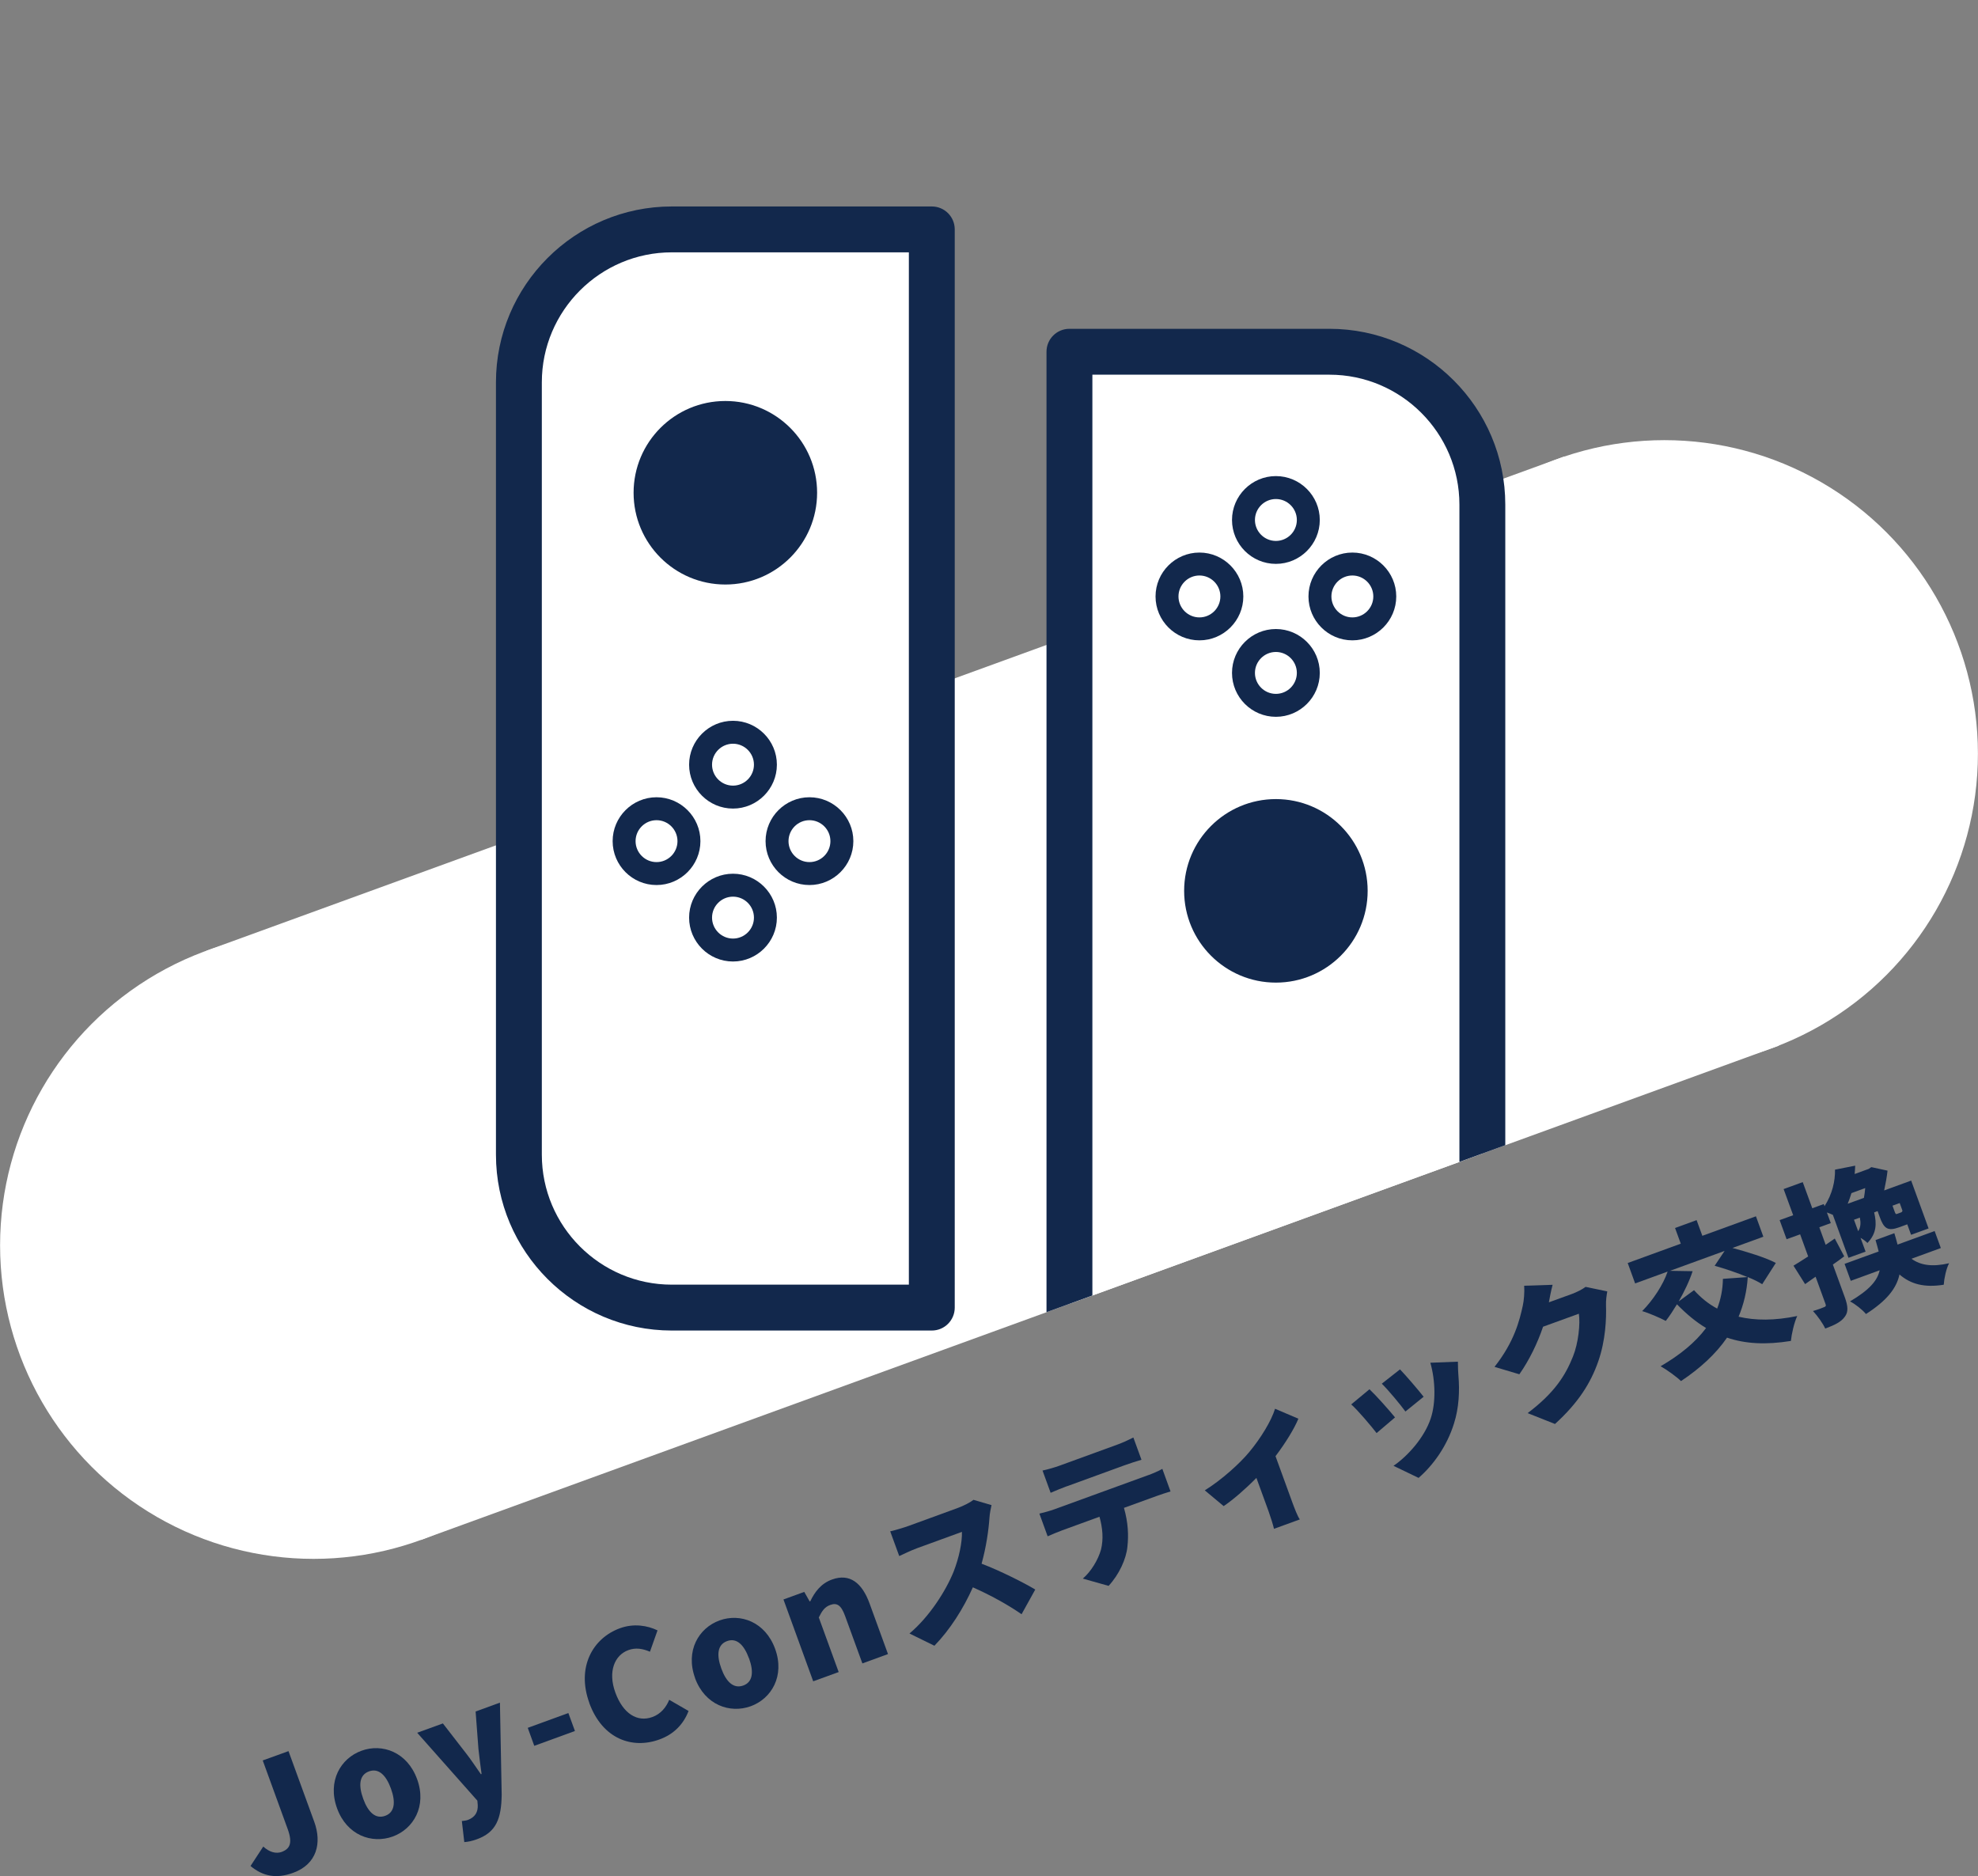 <?xml version="1.0" encoding="UTF-8"?><svg xmlns="http://www.w3.org/2000/svg" width="258.68" height="245.35" xmlns:xlink="http://www.w3.org/1999/xlink" viewBox="0 0 258.68 245.35"><rect x="0" y="0" width="258.68" height="245.35" fill="#808080" stroke="none"/><defs><style>.e{fill:#fff;}.f{fill:#12284c;}.g{clip-path:url(#d);}.h{fill:none;}</style><clipPath id="d"><polygon class="h" points="213.63 143.66 57.82 200.37 57.82 0 213.63 0 213.63 143.66"/></clipPath></defs><g id="a"/><g id="b"><g id="c"><g><g><path class="f" d="M32.76,244.03l1.67-2.55c.84,.78,1.71,.95,2.39,.71,1.09-.4,1.47-1.15,.81-2.98l-3.27-8.99,3.37-1.22,3.37,9.25c1,2.75,.37,5.53-2.77,6.67-2.18,.79-3.92,.47-5.56-.89Z"/><path class="f" d="M44.08,236.48c-1.29-3.55,.47-6.54,3.2-7.53,2.71-.99,5.98,.17,7.27,3.72,1.29,3.53-.48,6.52-3.19,7.5-2.73,.99-6-.16-7.28-3.69Zm7.05-2.57c-.65-1.79-1.62-2.71-2.87-2.26-1.26,.46-1.41,1.79-.76,3.58,.64,1.77,1.62,2.69,2.88,2.23,1.24-.45,1.39-1.78,.75-3.55Z"/><path class="f" d="M60.72,240.9l-.32-2.76c.2-.03,.52-.04,.76-.13,1.02-.37,1.35-1.09,1.32-1.93l-.05-.6-7.87-8.88,3.36-1.22,3.04,3.92c.68,.86,1.26,1.78,1.93,2.72l.09-.03c-.16-1.09-.28-2.17-.41-3.28l-.37-4.89,3.18-1.16,.23,12.05c-.05,3.13-.71,4.9-3.25,5.82-.7,.25-1.16,.33-1.65,.37Z"/><path class="f" d="M69.01,225.96l5.32-1.94,.86,2.35-5.32,1.94-.85-2.35Z"/><path class="f" d="M77.07,222.69c-1.7-4.66,.45-8.47,4.01-9.76,1.82-.66,3.6-.35,4.91,.28l-.99,2.79c-.93-.39-1.83-.57-2.82-.21-1.81,.66-2.7,2.81-1.71,5.54,1.01,2.78,2.88,3.93,4.85,3.21,1.11-.4,1.81-1.29,2.2-2.25l2.53,1.46c-.69,1.8-1.99,3.07-3.82,3.73-3.55,1.29-7.45-.06-9.17-4.79Z"/><path class="f" d="M90.9,219.44c-1.29-3.55,.47-6.54,3.2-7.53,2.71-.98,5.98,.17,7.27,3.72,1.29,3.54-.48,6.52-3.19,7.5-2.73,.99-6-.16-7.29-3.69Zm7.05-2.57c-.65-1.79-1.62-2.71-2.86-2.26-1.26,.46-1.41,1.79-.76,3.58,.64,1.77,1.62,2.69,2.88,2.23,1.24-.45,1.39-1.78,.75-3.55Z"/><path class="f" d="M102.46,209.17l2.72-.99,.71,1.25,.08-.03c.57-1.19,1.39-2.32,2.84-2.84,2.33-.85,3.94,.46,4.91,3.13l2.41,6.62-3.35,1.22-2.26-6.2c-.53-1.46-1.09-1.75-1.93-1.45-.75,.27-1.08,.78-1.51,1.64l2.6,7.14-3.33,1.21-3.89-10.7Z"/><path class="f" d="M129.67,196.84c-.08,.31-.24,1.11-.27,1.65-.11,1.62-.43,3.86-1.03,6,2.4,.91,5.52,2.48,7.02,3.38l-1.79,3.23c-1.83-1.27-4.08-2.5-6.37-3.52-1.23,2.77-3,5.56-5.03,7.64l-3.26-1.6c2.64-2.22,4.77-5.61,5.77-8.08,.72-1.84,1.13-3.86,1.09-5.21l-5.85,2.13c-.84,.31-1.84,.8-2.35,1.03l-1.18-3.23c.69-.15,1.92-.53,2.46-.73l6.28-2.29c.94-.34,1.78-.8,2.15-1.1l2.36,.69Z"/><path class="f" d="M150.2,192.9c.4-.14,1.32-.52,1.81-.81l1.07,2.95c-.52,.15-1.32,.42-1.88,.62l-4.21,1.53c.55,1.93,.62,3.58,.45,5.09-.15,1.57-1.07,3.62-2.46,5.11l-3.37-.95c1.09-.93,2.01-2.48,2.38-3.8,.33-1.36,.22-2.78-.2-4.29l-4.91,1.79c-.54,.2-1.36,.54-1.87,.77l-1.08-2.97c.61-.14,1.36-.35,1.95-.56l12.31-4.48Zm-10.65,1.45c-.66,.24-1.55,.61-2.15,.87l-1.06-2.91c.67-.14,1.6-.41,2.23-.64l7.52-2.74c.7-.25,1.46-.6,2.13-.94l1.06,2.91c-.71,.21-1.49,.46-2.21,.72l-7.52,2.74Z"/><path class="f" d="M169.8,185.53c-.53,1.3-1.68,3.17-2.99,4.9l2.21,6.07c.26,.71,.69,1.84,.97,2.2l-3.38,1.23c-.09-.43-.45-1.58-.71-2.3l-1.59-4.36c-1.35,1.38-3.03,2.85-4.28,3.69l-2.47-2.06c2.26-1.4,4.63-3.58,5.79-4.98,1.53-1.83,2.91-4.1,3.4-5.69l3.05,1.3Z"/><path class="f" d="M182.44,185.36l-2.41,2.05c-.69-.9-2.49-3.03-3.32-3.75l2.39-1.98c.91,.86,2.57,2.73,3.34,3.68Zm3.74-2.7l-2.38,1.93c-.61-.84-2.2-2.77-3.09-3.64l2.38-1.87c.68,.69,2.49,2.8,3.09,3.58Zm4.48-4.59c0,.83,.04,1.33,.07,1.83,.17,1.98,.08,4.19-.58,6.26-.91,2.93-2.69,5.43-4.63,7.11l-3.28-1.58c1.81-1.23,4.03-3.66,4.87-6.2,.67-2.01,.63-4.89-.05-7.28l3.59-.14Z"/><path class="f" d="M210.2,168.87c-.09,.5-.19,1.18-.17,1.81,.06,1.75-.05,4.6-1.01,7.35-1.01,2.9-2.66,5.46-5.66,8.19l-3.58-1.42c3.61-2.72,4.98-5.03,5.93-7.4,.71-1.75,.97-4.29,.77-5.6l-4.68,1.7c-.73,2.16-1.81,4.38-3.1,6.22l-3.25-.97c2.58-3.26,3.28-6.07,3.7-8.01,.15-.65,.24-1.79,.18-2.6l3.72-.12c-.21,.76-.38,1.7-.49,2.29l3.03-1.1c.62-.23,1.34-.59,1.77-.92l2.83,.59Z"/><path class="f" d="M230.46,167.94c-.5-.31-1.14-.63-1.89-.93-.12,1.88-.54,3.6-1.2,5.18,2.19,.52,4.72,.52,7.67-.09-.4,.85-.74,2.36-.83,3.26-3.26,.53-5.97,.38-8.35-.43-1.49,2.16-3.52,4.01-6.02,5.68-.57-.56-1.9-1.52-2.67-1.94,2.53-1.47,4.55-3.12,5.95-5-1.33-.79-2.59-1.85-3.81-3.1-.48,.79-.97,1.54-1.46,2.17-.74-.39-2.23-1.04-3.09-1.28,1.42-1.43,2.75-3.45,3.33-5.17l-4.25,1.55-.97-2.67,6.94-2.53-.75-2.05,2.82-1.03,.75,2.05,7.01-2.55,.97,2.67-4.04,1.47c1.89,.51,4.31,1.24,5.67,1.96l-1.78,2.78Zm-9.1-1.71c-.41,1.28-1.09,2.67-1.82,3.96l2-1.47c.89,.99,1.89,1.8,3.03,2.41,.47-1.21,.73-2.5,.75-3.89l3.21-.23c-1.36-.57-2.95-1.1-4.29-1.48l1.3-1.94-7.14,2.6,2.96,.05Z"/><path class="f" d="M241.18,164.3c-.48,.37-.97,.72-1.48,1.07l1.55,4.25c.43,1.18,.5,1.95,0,2.59-.48,.67-1.31,1.07-2.55,1.53-.3-.66-1.01-1.67-1.6-2.29,.62-.18,1.24-.41,1.45-.51,.23-.08,.28-.17,.19-.41l-1.3-3.57-1.37,.97-1.52-2.41c.56-.33,1.21-.76,1.92-1.21l-1.05-2.89-1.77,.64-.91-2.5,1.77-.64-1.25-3.42,2.5-.91,1.25,3.42,1.5-.55,.1,.28c1.03-1.61,1.4-3.3,1.37-4.78l2.64-.52c-.02,.37-.03,.74-.07,1.09l1.84-.67,.34-.23,2.12,.46c-.08,.77-.25,1.71-.44,2.59l3.53-1.29,2.28,6.26-2.29,.83-.5-1.37-1.03,.38c-1.54,.56-2.02,.18-2.58-1.36l-.27-.75-.45,.17c.35,1.49,.32,2.76-.88,4-.21-.22-.56-.48-.9-.67l.66,1.8-2.24,.81-2.04-5.62c-.26-.12-.52-.21-.78-.31l.51,1.39-1.5,.55,.83,2.29,1.19-.82,1.23,2.32Zm8.8,.31c1.19,.87,2.74,1.09,4.92,.59-.38,.71-.65,2-.7,2.81-2.56,.4-4.3-.07-5.79-1.34-.38,1.78-1.62,3.4-4.38,5.17-.46-.56-1.42-1.32-2.09-1.65,2.52-1.49,3.59-2.71,3.88-4.07l-3.78,1.38-.81-2.22,4.46-1.62c-.11-.47-.26-.95-.41-1.49l2.46-.9c.15,.52,.31,1.02,.42,1.49l4.85-1.77,.81,2.22-3.83,1.4Zm-7.85-8.58c-.15,.48-.3,.94-.49,1.39l2.12-.77c.07-.39,.14-.84,.17-1.28l-1.8,.66Zm.88,4.98c.35-.55,.35-1.13,.22-1.78l-.77,.28,.55,1.5Zm5.43-3.68l-.94,.34,.27,.75c.13,.36,.16,.39,.37,.31l.43-.16c.17-.06,.21-.12,.23-.25l-.36-1Z"/></g><g><g/><g><g><circle class="e" cx="217.67" cy="98.56" r="41"/><circle class="e" cx="41.01" cy="162.86" r="41"/><rect class="e" x="35.31" y="89.54" width="189" height="82" transform="translate(-36.82 52.27) rotate(-20)"/></g><g class="g"><g><path class="e" d="M121.86,171h-34c-11.05,0-20-8.95-20-20V50c0-11.05,8.95-20,20-20h34V171Z"/><path class="f" d="M121.86,174h-34c-12.68,0-23-10.32-23-23V50c0-12.68,10.32-23,23-23h34c1.66,0,3,1.34,3,3V171c0,1.66-1.34,3-3,3ZM87.86,33c-9.37,0-17,7.63-17,17v101c0,9.37,7.63,17,17,17h31V33h-31Z"/></g><g><path class="e" d="M139.86,46h34c11.05,0,20,8.95,20,20v101c0,11.05-8.95,20-20,20h-34V46Z"/><path class="f" d="M173.86,190h-34c-1.66,0-3-1.34-3-3V46c0-1.66,1.34-3,3-3h34c12.68,0,23,10.32,23,23v101c0,12.68-10.32,23-23,23Zm-31-6h31c9.37,0,17-7.63,17-17V66c0-9.37-7.63-17-17-17h-31V184Z"/></g><circle class="f" cx="94.86" cy="64.44" r="12"/><circle class="f" cx="166.86" cy="116.5" r="12"/><g><g><circle class="e" cx="95.86" cy="100" r="4.24"/><path class="f" d="M95.86,105.74c-3.17,0-5.74-2.58-5.74-5.74s2.58-5.74,5.74-5.74,5.74,2.58,5.74,5.74-2.58,5.74-5.74,5.74Zm0-8.48c-1.51,0-2.74,1.23-2.74,2.74s1.23,2.74,2.74,2.74,2.74-1.23,2.74-2.74-1.23-2.74-2.74-2.74Z"/></g><g><circle class="e" cx="95.86" cy="120" r="4.24"/><path class="f" d="M95.86,125.74c-3.17,0-5.74-2.58-5.74-5.74s2.58-5.74,5.74-5.74,5.74,2.58,5.74,5.74-2.58,5.74-5.74,5.74Zm0-8.48c-1.51,0-2.74,1.23-2.74,2.74s1.23,2.74,2.74,2.74,2.74-1.23,2.74-2.74-1.23-2.74-2.74-2.74Z"/></g><g><circle class="e" cx="85.86" cy="110" r="4.24"/><path class="f" d="M85.86,115.74c-3.17,0-5.74-2.58-5.74-5.74s2.58-5.74,5.74-5.74,5.74,2.58,5.74,5.74-2.58,5.74-5.74,5.74Zm0-8.48c-1.51,0-2.74,1.23-2.74,2.74s1.23,2.74,2.74,2.74,2.74-1.23,2.74-2.74-1.23-2.74-2.74-2.74Z"/></g><g><circle class="e" cx="105.86" cy="110" r="4.24"/><path class="f" d="M105.86,115.74c-3.17,0-5.74-2.58-5.74-5.74s2.58-5.74,5.74-5.74,5.74,2.58,5.74,5.74-2.58,5.74-5.74,5.74Zm0-8.48c-1.51,0-2.74,1.23-2.74,2.74s1.23,2.74,2.74,2.74,2.74-1.23,2.74-2.74-1.23-2.74-2.74-2.74Z"/></g></g><g><g><circle class="e" cx="166.86" cy="68" r="4.24"/><path class="f" d="M166.86,73.74c-3.17,0-5.74-2.58-5.74-5.74s2.58-5.74,5.74-5.74,5.74,2.58,5.74,5.74-2.58,5.74-5.74,5.74Zm0-8.48c-1.51,0-2.74,1.23-2.74,2.74s1.23,2.74,2.74,2.74,2.74-1.23,2.74-2.74-1.23-2.74-2.74-2.74Z"/></g><g><circle class="e" cx="166.86" cy="88" r="4.24"/><path class="f" d="M166.86,93.74c-3.17,0-5.74-2.58-5.74-5.74s2.58-5.74,5.74-5.74,5.74,2.58,5.74,5.74-2.58,5.74-5.74,5.74Zm0-8.48c-1.51,0-2.74,1.23-2.74,2.74s1.23,2.74,2.74,2.74,2.74-1.23,2.74-2.74-1.23-2.74-2.74-2.74Z"/></g><g><circle class="e" cx="156.86" cy="78" r="4.24"/><path class="f" d="M156.86,83.74c-3.17,0-5.74-2.58-5.74-5.74s2.58-5.74,5.74-5.74,5.74,2.58,5.74,5.74-2.58,5.74-5.74,5.74Zm0-8.48c-1.51,0-2.74,1.23-2.74,2.74s1.23,2.74,2.74,2.74,2.74-1.23,2.74-2.74-1.23-2.74-2.74-2.74Z"/></g><g><circle class="e" cx="176.86" cy="78" r="4.24"/><path class="f" d="M176.86,83.74c-3.17,0-5.74-2.58-5.74-5.74s2.58-5.74,5.74-5.74,5.74,2.58,5.74,5.74-2.58,5.74-5.74,5.74Zm0-8.48c-1.51,0-2.74,1.23-2.74,2.74s1.23,2.74,2.74,2.74,2.74-1.23,2.74-2.74-1.23-2.74-2.74-2.74Z"/></g></g></g></g><g/></g></g></g></g></svg>